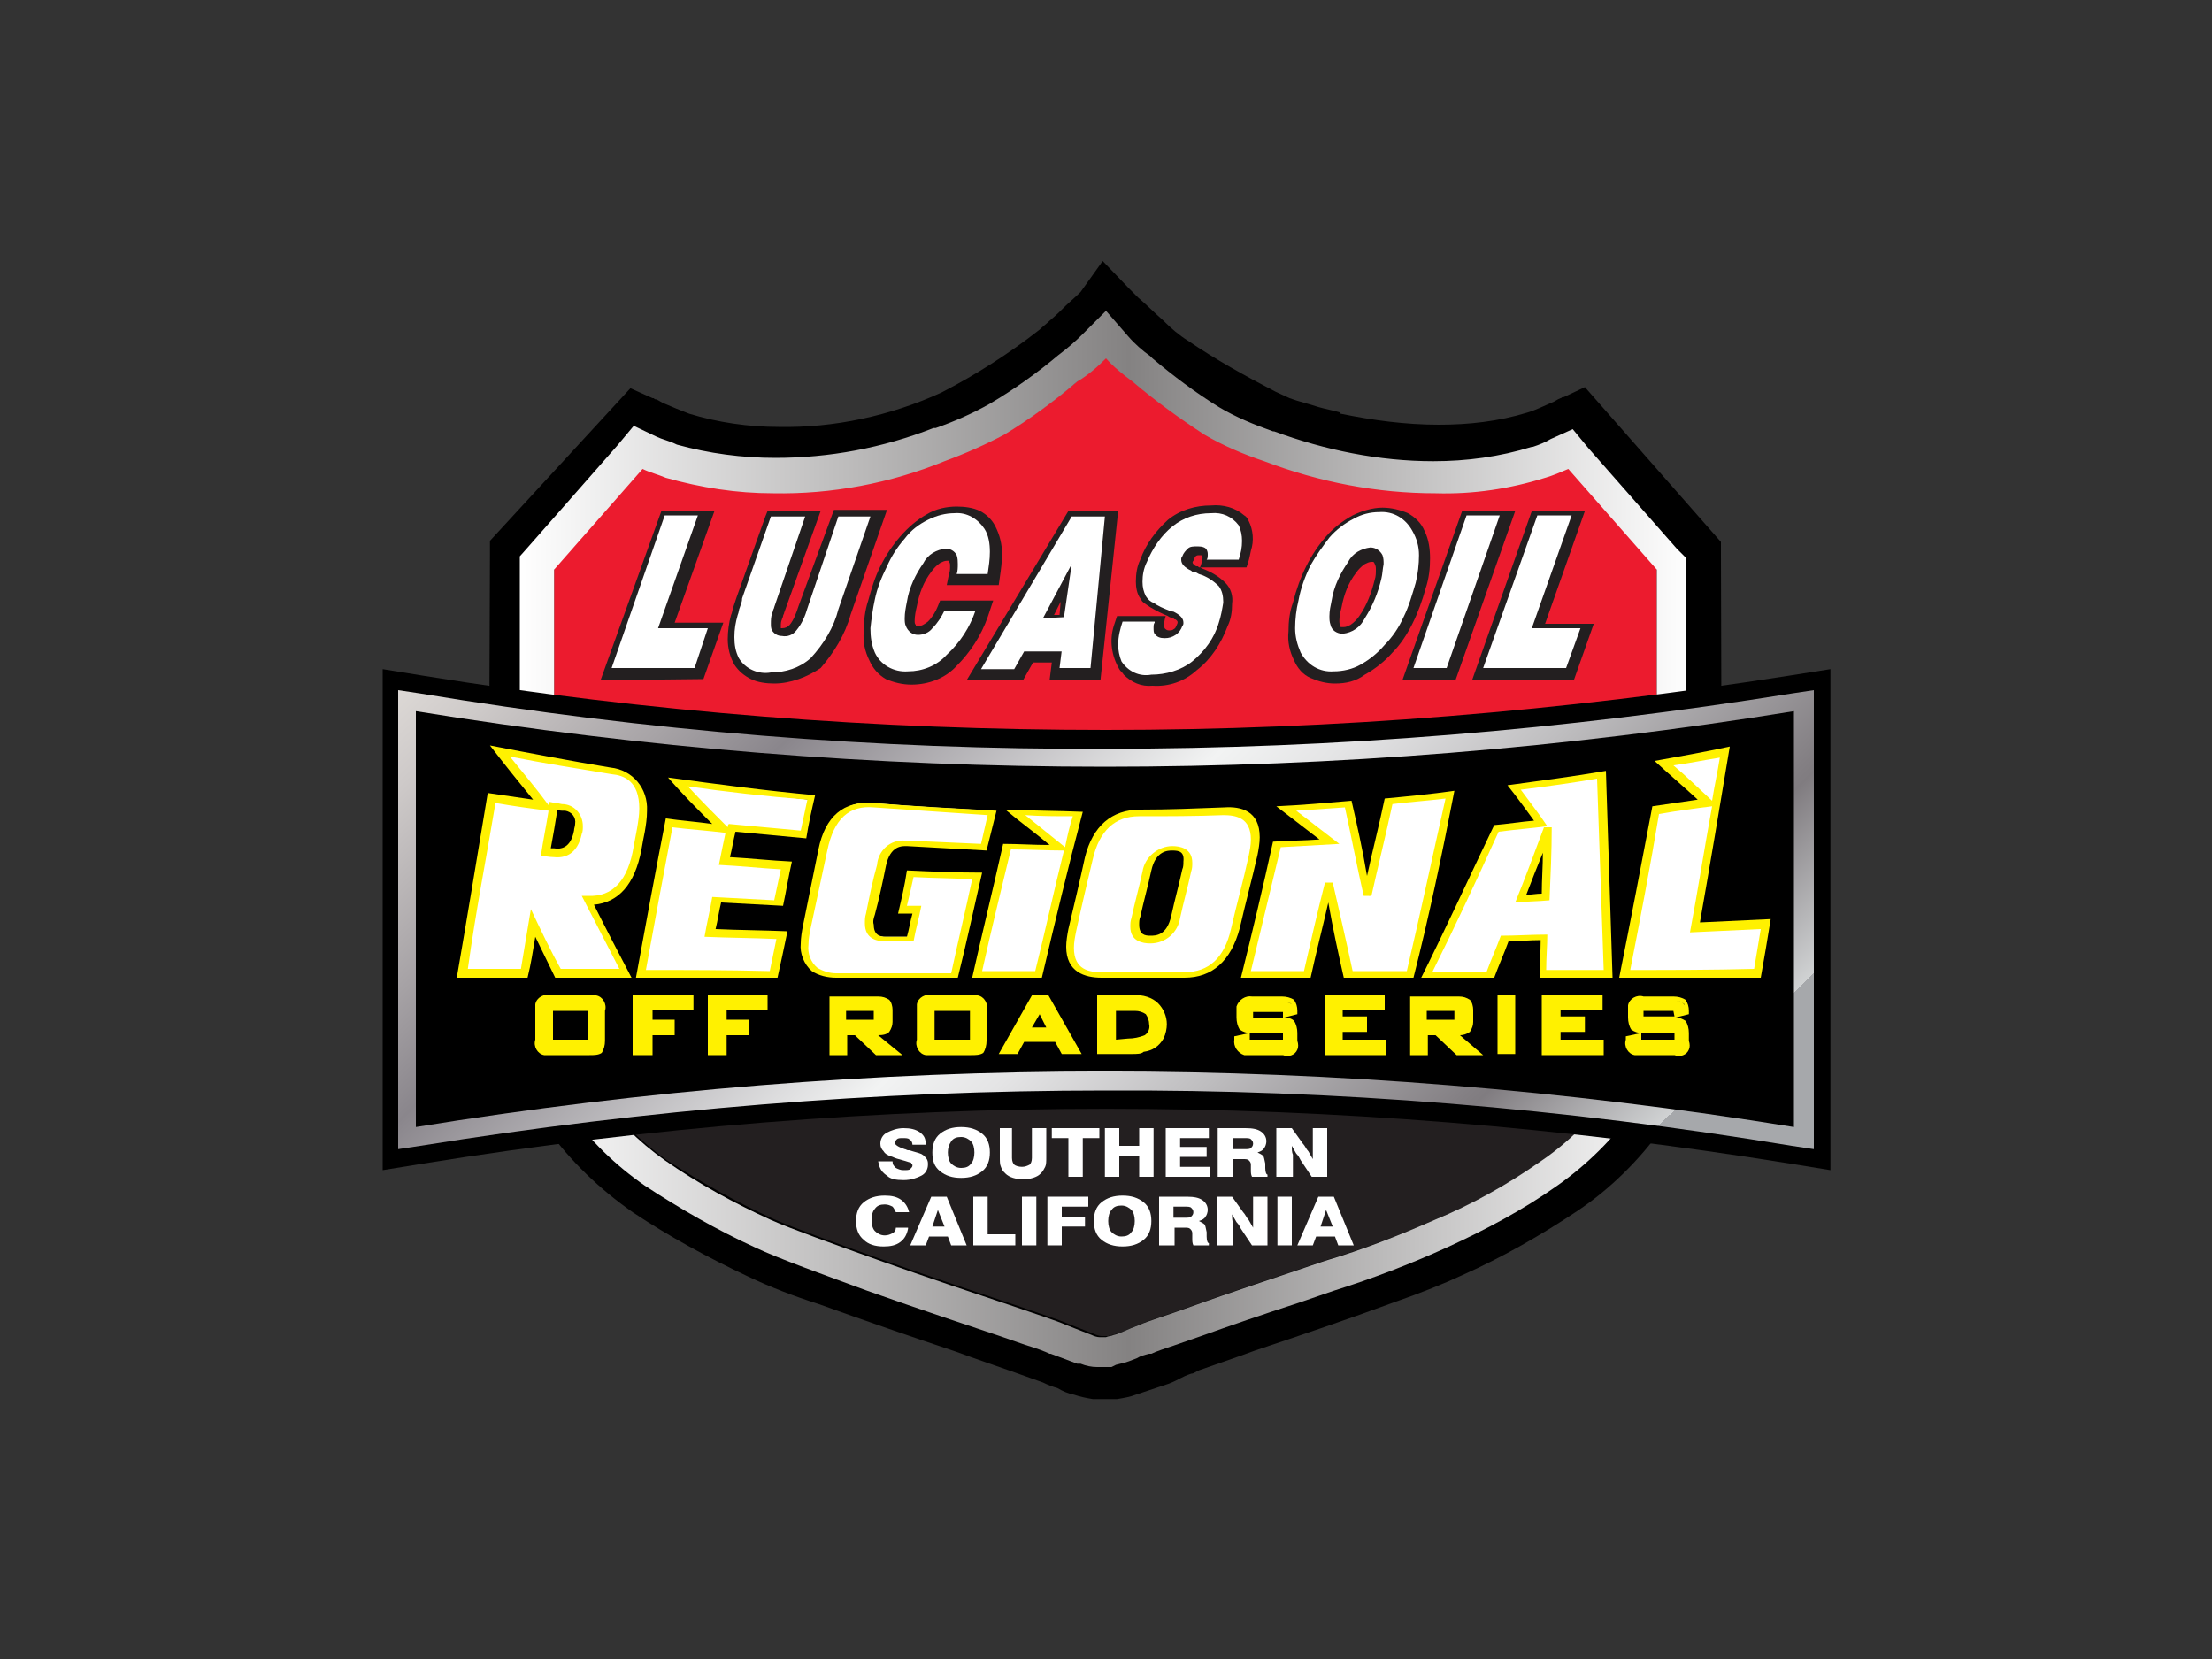 <?xml version="1.0" encoding="utf-8"?>
<!-- Generator: Adobe Illustrator 22.0.1, SVG Export Plug-In . SVG Version: 6.00 Build 0)  -->
<svg version="1.1" id="Layer_1" xmlns="http://www.w3.org/2000/svg" xmlns:xlink="http://www.w3.org/1999/xlink" x="0px" y="0px"
	 viewBox="0 0 200 150" style="enable-background:new 0 0 200 150;" xml:space="preserve">
<rect x="0" y="0" width="200" height="150" fill="#333333" stroke="none"/>
<style type="text/css">
	.st0{clip-path:url(#SVGID_2_);}
	.st1{fill:#EC1B2E;}
	.st2{clip-path:url(#SVGID_4_);}
	.st3{fill:#231F20;}
	.st4{fill:url(#SVGID_5_);}
	.st5{fill:url(#SVGID_6_);}
	.st6{fill:#FFFFFF;}
	.st7{fill:#FFF100;}
</style>
<g>
	<defs>
		<path id="SVGID_1_" d="M100.9,122.8c0,0,12.4-4.6,32.2-12.4S153,85.9,153,85.9V50.3l-9.8-11c-26.2,10.8-42.4-10.6-42.4-10.6l0,0
			c0,0-16.1,21.6-42.4,10.6l-9.8,11V86c0,0,0.1,16.7,19.9,24.5S100.9,122.8,100.9,122.8z"/>
	</defs>
	<clipPath id="SVGID_2_">
		<use xlink:href="#SVGID_1_"  style="overflow:visible;"/>
	</clipPath>
	<g class="st0">
		<polygon class="st1" points="163.6,66.9 209.8,-70.7 87.2,-70.7 41,66.9 		"/>
	</g>
</g>
<g>
	<defs>
		<path id="SVGID_3_" d="M100.9,122.8c0,0,12.4-4.6,32.2-12.4S153,85.9,153,85.9V50.3l-9.8-11c-26.2,10.8-42.4-10.6-42.4-10.6l0,0
			c0,0-16.1,21.6-42.4,10.6l-9.8,11V86c0,0,0.1,16.7,19.9,24.5S100.9,122.8,100.9,122.8z"/>
	</defs>
	<clipPath id="SVGID_4_">
		<use xlink:href="#SVGID_3_"  style="overflow:visible;"/>
	</clipPath>
	<g class="st2">
		<polygon class="st3" points="39.8,67.5 20.5,125.6 143.2,125.6 162.5,67.5 		"/>
	</g>
</g>
<path d="M155.6,50.1V49l-12.3-14l-1.9,0.9h-0.1c-0.1,0-0.1,0.1-0.2,0.1c-0.3,0.1-0.5,0.3-0.8,0.4c-0.7,0.3-1.5,0.7-2.2,0.9
	c-2.6,0.8-5.3,1.1-8,1.1l0,0c-3,0-6-0.4-8.9-1v-0.1c-0.7-0.2-1.3-0.3-2-0.5c-0.9-0.3-1.8-0.5-2.6-0.8c-0.4-0.2-0.9-0.4-1.3-0.6
	c-2.7-1.4-5.4-2.9-7.9-4.6c-0.8-0.5-1.5-1.1-2.2-1.8c-0.9-0.8-1.7-1.6-2.3-2.1l-0.6-0.6l-0.2-0.2l-2.4-2.5l-2,2.8
	c0,0-0.4,0.4-1.3,1.2c-0.4,0.4-0.9,0.9-1.5,1.4c-0.3,0.3-0.6,0.5-0.9,0.8c-2.8,2.2-5.8,4.1-8.9,5.7c-4.6,2.1-9.7,3.2-14.7,3.1l0,0
	c-2.7,0-5.5-0.4-8.1-1.2c-0.8-0.3-1.5-0.6-2.2-0.9c-0.3-0.1-0.5-0.3-0.8-0.4c-0.1,0-0.1,0-0.2-0.1h-0.1L57,35.1L44.3,48.9V50
	c0,0-0.1,25.3-0.1,31.2c0,3.7,0.1,6,0.1,6.6l0,0c0,2.3,0.5,4.6,1.3,6.8c0.9,2.7,2.2,5.2,3.9,7.5c2.1,2.9,4.7,5.4,7.7,7.5
	c3.3,2.2,6.8,4.1,10.4,5.8c2.1,1,4.2,1.8,6.4,2.5c3.9,1.4,8.5,3,12.4,4.3c1.9,0.7,3.7,1.3,5.1,1.8l2.8,1c0.4,0.2,0.9,0.4,1.3,0.5
	c0.5,0.3,1,0.5,1.5,0.6c0.6,0.2,1.1,0.3,1.7,0.4h2.2c0.6-0.1,1.2-0.2,1.7-0.4l3-1c1-0.4,1.1-0.6,2-0.9c0.2,0,0.3-0.1,0.5-0.2
	c0.1,0,0.1,0,0.2-0.1c1.4-0.5,3.2-1.1,5.1-1.8c3.9-1.3,8.6-2.9,12.4-4.3c2.6-0.9,4.8-1.8,6.3-2.5c3.6-1.6,7.1-3.6,10.4-5.8
	c3-2,5.6-4.6,7.7-7.5c1.7-2.3,3-4.8,3.9-7.5c0.8-2.2,1.2-4.5,1.3-6.8l0,0c0-0.7,0.1-2.8,0.1-6.6C155.7,75.3,155.6,50.1,155.6,50.1z
	 M149.8,87.9L149.8,87.9c-0.1,1.6-0.4,3.3-0.9,4.8c-0.8,2.1-1.8,4.2-3.1,6c-1.7,2.4-3.8,4.5-6.3,6.2c-3,2.1-6.2,3.9-9.6,5.3
	c-3.2,1.4-6.5,2.7-9.9,3.7c-4.1,1.4-8.7,2.9-12,4.1c-2.2,0.8-3.9,1.3-4.8,1.7c-1.1,0.4-1.8,0.8-2.3,0.9c-0.2,0.1-0.5,0.1-0.7,0.2
	h-0.6c-0.2,0-0.5-0.1-0.7-0.2l-2.3-0.9c-0.9-0.4-2.5-0.9-4.8-1.7c-3.3-1.1-7.8-2.6-12-4.1s-8.1-2.9-9.9-3.7
	c-3.3-1.5-6.5-3.3-9.6-5.3c-2.4-1.7-4.5-3.8-6.3-6.2c-1.3-1.8-2.4-3.9-3.1-6c-0.5-1.5-0.8-3.1-0.8-4.8l0,0c0-1-0.1-2.9-0.1-6.6
	c0-2.9,0-10.7,0.1-17.8V51.3l8-9.1c0.6,0.3,1.4,0.5,2.1,0.8c3.2,1,6.6,1.4,9.9,1.4c5.3,0.1,10.6-0.9,15.5-2.9
	c1.9-0.7,3.7-1.5,5.4-2.4c2.3-1.4,4.5-3,6.6-4.8c0.8-0.7,1.7-1.4,2.4-2.1c0.7,0.8,1.6,1.5,2.4,2.1c2,1.7,4.2,3.3,6.5,4.8
	c1.7,1,3.6,1.8,5.4,2.4c5,1.9,10.2,2.9,15.5,2.9c3.3,0.1,6.7-0.4,9.9-1.5c0.7-0.2,1.4-0.5,2.1-0.8l8,9.1v12.3
	c0,7.1,0.1,14.8,0.1,17.7C149.9,85,149.8,86.8,149.8,87.9L149.8,87.9z"/>
<linearGradient id="SVGID_5_" gradientUnits="userSpaceOnUse" x1="46.93" y1="691.95" x2="152.95" y2="691.95" gradientTransform="matrix(1 0 0 1 0 -616)">
	<stop  offset="0" style="stop-color:#FFFFFF"/>
	<stop  offset="0.52" style="stop-color:#848282"/>
	<stop  offset="1" style="stop-color:#FFFFFF"/>
</linearGradient>
<path class="st4" d="M100,32.4c0.7,0.8,1.6,1.5,2.4,2.1c2,1.7,4.2,3.3,6.5,4.8c1.7,1,3.6,1.8,5.4,2.4c5,1.9,10.2,2.9,15.5,2.9
	c3.4,0.1,6.7-0.4,9.9-1.4c0.7-0.2,1.4-0.5,2.1-0.8l8,9.1v12.3c0,7.1,0.1,14.8,0.1,17.7c-0.2,3.6-0.3,5.4-0.3,6.5
	c-0.1,1.6-0.4,3.3-0.9,4.8c-0.8,2.1-1.8,4.2-3.1,6c-1.7,2.4-3.8,4.5-6.3,6.2c-3,2.1-6.2,3.9-9.6,5.3c-3.2,1.4-6.5,2.7-9.9,3.7
	c-4.1,1.4-8.7,2.9-12,4.1c-2.2,0.8-3.9,1.3-4.8,1.7c-1.1,0.4-1.8,0.8-2.3,0.9c-0.2,0.1-0.5,0.1-0.7,0.2h-0.6c-0.2,0-0.5-0.1-0.7-0.2
	l-2.3-0.9c-0.9-0.4-2.5-0.9-4.8-1.7c-3.3-1.1-7.8-2.6-12-4.1s-8.1-2.9-9.9-3.7c-3.3-1.5-6.6-3.3-9.6-5.4c-2.4-1.7-4.5-3.8-6.2-6.2
	c-1.3-1.8-2.4-3.9-3.1-6c-0.5-1.5-0.8-3.1-0.8-4.8c0-0.5,0-1.2,0-2.3s0-2.4,0-4.3c0-2.9,0-10.7,0.1-17.8V51.5l8-9.1
	c0.6,0.3,1.4,0.5,2.1,0.8c3.2,0.9,6.4,1.4,9.7,1.4c5.3,0.1,10.6-0.9,15.5-2.9c1.9-0.7,3.7-1.5,5.4-2.4c2.3-1.4,4.5-3,6.6-4.8
	C98.4,33.9,99.2,33.2,100,32.4 M100,28.1l-2.1,2.1c-0.7,0.7-1.4,1.3-2.2,1.9l0,0c-1.9,1.6-4,3.1-6.2,4.4c-1.6,0.9-3.2,1.6-4.9,2.2
	h-0.2c-4.6,1.8-9.4,2.7-14.3,2.7c-3,0-6-0.4-8.9-1.2c-0.4-0.2-0.7-0.3-1-0.4s-0.6-0.2-0.8-0.3l-2.1-1l-1.5,1.8l-8,9.1L47,50.3v13.5
	c-0.1,7-0.1,14.8-0.1,17.7c0,1.7,0,3.2,0,4.3c0,1,0,1.7,0,2.2c0,1.9,0.4,3.9,1,5.7l0,0c0.9,2.4,2,4.6,3.5,6.7c1.9,2.7,4.3,5,6.9,6.8
	l0,0c3.2,2.1,6.5,4,10,5.6l0,0c2.1,1,6.3,2.5,10.1,3.9c4.8,1.7,9.6,3.3,12,4.1l2.3,0.8c1,0.3,1.8,0.6,2.2,0.8h0.1l1.6,0.6l0.8,0.3
	h0.2h0.1c0.5,0.2,1,0.3,1.5,0.3h1.3l0.4-0.2l0.4-0.1c0.5-0.1,1-0.3,1.5-0.5c0.3-0.2,0.7-0.3,1.1-0.4h0.2c0.4-0.2,1.3-0.5,2.2-0.8
	l2.3-0.8c2.5-0.9,5.7-2,8.8-3l3.2-1.1c3.5-1.1,6.9-2.4,10.2-3.9c3.5-1.6,6.9-3.4,10-5.6c2.7-1.9,5-4.2,6.9-6.8
	c1.5-2,2.7-4.3,3.5-6.7v-0.1c0.6-1.9,0.9-3.8,1-5.8c0-1,0.1-2.8,0.3-6.3v-5.5c0-3.6-0.1-8.1-0.1-12.4V50.4l-0.8-0.8l-8-9.1l-1.4-1.7
	l-2,0.9c-0.5,0.3-1,0.5-1.6,0.7h-0.1c-2.9,0.9-5.9,1.3-8.9,1.3c-4.9,0-9.8-1-14.4-2.7h-0.1c-1.7-0.6-3.4-1.3-4.9-2.2
	c-2.1-1.3-4.1-2.8-6-4.4l-0.1-0.1l-0.1-0.1c-0.7-0.5-1.4-1.1-2-1.8L100,28.1L100,28.1z"/>
<path d="M162.2,101.9c-41.3-6.7-83.3-6.7-124.6,0V64.3c41.3,6.7,83.3,6.7,124.6,0V101.9z"/>
<path d="M165.5,60.5v45.3l-3.7-0.6c-40.9-6.6-82.6-6.6-123.5,0l-3.7,0.6V60.5l3.7,0.6C58.7,64.4,79.3,66,100,66
	c20.7,0,41.3-1.7,61.7-4.9L165.5,60.5z M159,98.3V68c-19.5,2.9-39.3,4.4-59,4.4c-19.7,0-39.5-1.5-59-4.4v30.2
	C80.1,92.3,119.9,92.3,159,98.3L159,98.3z"/>
<linearGradient id="SVGID_6_" gradientUnits="userSpaceOnUse" x1="58.023" y1="-504.357" x2="133.852" y2="-581.597" gradientTransform="matrix(1 0 0 -1 0 -464)">
	<stop  offset="0" style="stop-color:#E5E2DF"/>
	<stop  offset="0" style="stop-color:#DDD9D6"/>
	<stop  offset="6.000000e-02" style="stop-color:#CECAC9"/>
	<stop  offset="0.18" style="stop-color:#A7A3A6"/>
	<stop  offset="0.26" style="stop-color:#8A868C"/>
	<stop  offset="0.52" style="stop-color:#F2F3F3"/>
	<stop  offset="0.59" style="stop-color:#E4E4E5"/>
	<stop  offset="0.71" style="stop-color:#BEBDBF"/>
	<stop  offset="0.87" style="stop-color:#837F83"/>
	<stop  offset="0.88" style="stop-color:#807C80"/>
	<stop  offset="1" style="stop-color:#D0D2D3"/>
	<stop  offset="1" style="stop-color:#A6A8AB"/>
</linearGradient>
<path class="st5" d="M162,103.6c-20.5-3.4-41.2-5.1-62-5l0,0c-20.8,0-41.5,1.7-62,5l0,0l-2,0.3V64.3l0,0v-1.9l2,0.3
	c20.5,3.4,41.2,5.1,62,5l0,0c20.8,0,41.5-1.7,62-5l0,0l2-0.3v39.6l0,0v1.9L162,103.6L162,103.6z M162.2,101.9l0.3-1.6L162.2,101.9z
	 M39.5,100c20-3.2,40.3-4.8,60.5-4.8l0,0c20.3,0,40.5,1.6,60.5,4.8l0,0V66.1l0,0c-20,3.2-40.3,4.8-60.5,4.8l0,0
	c-20.3,0-40.5-1.6-60.5-4.8l0,0C39.5,77.5,39.5,88.7,39.5,100z"/>
<path d="M162.2,101.9c-41.3-6.7-83.3-6.7-124.6,0V64.3c41.3,6.7,83.3,6.7,124.6,0V101.9z"/>
<path class="st3" d="M112.9,47.1c-0.1-0.2-0.2-0.4-0.4-0.5c-0.8-0.7-1.9-1-3-0.9c-1.4,0-2.8,0.4-3.9,1.3c-1.1,1-2,2.2-2.5,3.6
	c-0.3,0.6-0.4,1.3-0.4,2c0,0.5,0.1,1.1,0.4,1.5c0.1,0.1,0.1,0.2,0.2,0.3s0.4,0.3,0.7,0.5c0.5,0.3,1.1,0.6,1.6,0.8l0,0
	c0.1,0.1,0.2,0.1,0.4,0.2c0.1,0,0.1,0,0.2,0.1c0.1,0,0.1,0,0.2,0.1c0.1,0.1,0.1,0.2,0,0.4s-0.1,0.3-0.3,0.4
	c-0.1,0.1-0.3,0.1-0.4,0.1c-0.2,0-0.3-0.1-0.4-0.2c-0.1-0.4,0-0.8,0.1-1.1H101l-0.3,0.9l0,0c-0.4,1.3-0.2,2.7,0.5,3.9
	c0.1,0.2,0.3,0.3,0.4,0.5c0.7,0.7,1.6,1.1,2.6,1c1.5,0.1,2.9-0.4,4-1.4c1.3-1,2.2-2.4,2.8-4c0.3-0.6,0.4-1.3,0.4-2
	c0.1-0.7-0.1-1.4-0.6-1.9c-0.6-0.6-1.3-1-2.1-1.3c-0.1,0-0.1-0.1-0.2-0.1c-0.1,0-0.1,0-0.2-0.1h-0.1c-0.1,0-0.2-0.1-0.3-0.2
	c-0.1-0.1-0.1-0.2,0-0.3c0,0,0,0,0,0l0,0c0.1-0.2,0.1-0.3,0.2-0.4s0.2-0.1,0.4-0.1s0.1,0,0.2,0.1s-0.1,0.8-0.2,1h4.2
	c0.2-0.5,0.3-1,0.4-1.5C113.4,48.9,113.3,47.9,112.9,47.1z"/>
<path class="st6" d="M101.1,58.3c0,0.5,0.1,1,0.3,1.5l0,0c0.6,0.9,1.6,1.4,2.7,1.2l0,0c1.3,0,2.7-0.4,3.7-1.2l0,0
	c1.1-0.9,2-2.1,2.4-3.5l0,0c0.2-0.6,0.3-1.2,0.4-1.8l0,0v-0.1l0,0c0-0.5-0.1-1-0.4-1.4l0,0c-0.5-0.5-1.1-0.9-1.8-1.1l0,0
	c-0.2-0.1-0.3-0.2-0.5-0.2l0,0c-0.1,0-0.1,0-0.2-0.1l0,0c-0.6-0.3-0.9-0.6-0.9-1l0,0c0-0.1,0-0.2,0.1-0.3l0,0
	c0.1-0.3,0.3-0.5,0.5-0.7l0,0c0.2-0.2,0.5-0.2,0.9-0.2l0,0c0.4,0,0.7,0.1,0.8,0.3l0,0c0.1,0.2,0.1,0.3,0.1,0.5l0,0
	c0,0.1,0,0.3-0.1,0.4h2.9c0.2-0.6,0.3-1.1,0.3-1.7l0,0c0-0.5-0.1-1-0.3-1.4l0,0c-0.6-0.8-1.5-1.2-2.5-1.1l0,0
	c-1.3,0-2.5,0.4-3.5,1.2l0,0c-1,0.8-1.8,2-2.3,3.2l0,0c-0.3,0.6-0.4,1.2-0.4,1.8l0,0c0,0.5,0.1,0.9,0.3,1.3l0,0
	c0.2,0.3,0.4,0.5,0.7,0.6l0,0c0.4,0.3,0.9,0.5,1.4,0.7l0,0c0.1,0,0.2,0.1,0.4,0.1l0,0c0.6,0.3,0.9,0.6,0.9,1l0,0
	c0,0.1,0,0.2-0.1,0.3l0,0c-0.1,0.3-0.3,0.6-0.6,0.8l0,0c-0.3,0.2-0.6,0.3-1,0.3l0,0c-0.4,0-0.7-0.1-0.9-0.4l0,0
	c-0.1-0.1-0.1-0.3-0.1-0.6l0,0c0-0.1,0-0.3,0.1-0.4v-0.1h-2.9C101.3,56.8,101.1,57.5,101.1,58.3L101.1,58.3z"/>
<path class="st3" d="M54.3,61.5l5.5-15.3h4.8L61,56.3h4.4l-1.8,5.1L54.3,61.5z"/>
<path class="st6" d="M55.3,60.4h7.5l1.2-3.6h-4.5l3.6-10.2h-3L55.3,60.4L55.3,60.4z"/>
<path class="st3" d="M70,61.8c-0.7,0-1.5-0.1-2.1-0.4l0,0c-0.6-0.3-1.1-0.7-1.5-1.3l0,0c-0.4-0.7-0.6-1.5-0.6-2.3l0,0
	c0-0.7,0.1-1.5,0.3-2.2l0,0c0.1-0.2,0.1-0.4,0.2-0.7l0,0c0.1-0.3,0.2-0.6,0.3-0.9l0,0l2.6-7.3l0.2-0.5h4.8l-3.3,9.2l0,0
	c0,0.1-0.1,0.2-0.1,0.3l0,0c0,0.1-0.1,0.2-0.1,0.3l0,0c-0.1,0.2-0.1,0.4-0.1,0.6l0,0v0.2h0.1c0.3,0,0.5-0.1,0.7-0.3l0,0
	c0.4-0.5,0.6-1.1,0.8-1.7l0,0l3.2-8.7h4.8l-3.3,9.5c-0.5,1.8-1.5,3.4-2.7,4.8l0,0C73,61.2,71.5,61.8,70,61.8L70,61.8z"/>
<path class="st6" d="M66.9,54.9c-0.1,0.2-0.1,0.5-0.2,0.7l0,0c-0.2,0.7-0.3,1.3-0.3,2l0,0c0,0.7,0.1,1.3,0.4,1.9l0,0
	c0.6,1,1.8,1.5,2.9,1.3l0,0c1.3,0,2.6-0.4,3.6-1.3l0,0c1.2-1.3,2.1-2.8,2.5-4.4l0,0l2.9-8.4h-2.9L73,55c-0.2,0.7-0.5,1.4-1,2l0,0
	c-0.3,0.4-0.8,0.6-1.3,0.5l0,0c-0.4,0-0.7-0.2-0.9-0.5l0,0c-0.1-0.2-0.1-0.4-0.1-0.6l0,0c0-0.3,0-0.6,0.1-0.9l0,0
	c0-0.1,0.1-0.2,0.1-0.3l0,0c0-0.1,0.1-0.2,0.1-0.3l0,0l2.8-8.2h-3.1l-2.6,7.4l0,0C67.1,54.4,67,54.6,66.9,54.9L66.9,54.9z"/>
<path class="st3" d="M82.4,61.9c-0.8,0-1.6-0.2-2.3-0.5l0,0c-0.7-0.4-1.2-1-1.5-1.7l0,0c-0.4-0.8-0.6-1.7-0.5-2.6l0,0
	c0-1,0.1-1.9,0.4-2.8l0,0c0.3-1.1,0.6-2.1,1.1-3.1l0,0c0.5-1,1.1-1.9,1.8-2.7l0,0c0.7-0.8,1.5-1.5,2.4-2l0,0
	c0.8-0.5,1.8-0.7,2.7-0.7l0,0c0.7,0,1.5,0.1,2.1,0.4l0,0c0.6,0.3,1.1,0.8,1.4,1.4l0,0c0.4,0.8,0.6,1.6,0.6,2.5l0,0
	c0,0.7-0.1,1.4-0.2,2.1l0,0l-0.1,0.7h-4.7l0.2-1c0.1-0.2,0.1-0.5,0.1-0.7l0,0c0-0.2,0-0.3-0.1-0.4l0,0v-0.1h-0.2
	c-0.2,0-0.4,0.1-0.6,0.2l0,0c-0.3,0.2-0.6,0.5-0.8,0.8l0,0c-0.7,0.9-1.1,2-1.3,3.1l0,0c-0.1,0.4-0.2,0.9-0.2,1.3l0,0
	c0,0.2,0,0.3,0.1,0.4l0,0c0,0.1,0,0.1,0.1,0.1h0.2c0.2,0,0.4-0.1,0.8-0.4l0,0c0.4-0.4,0.7-0.9,0.9-1.4l0,0l0.2-0.5h4.8l-0.5,1.5
	c-0.6,1.7-1.6,3.2-2.8,4.4l0,0C85.5,61.3,84,61.9,82.4,61.9L82.4,61.9z"/>
<path class="st6" d="M81.8,48.7c-0.7,0.8-1.2,1.6-1.6,2.5l0,0c-0.5,1-0.9,2-1.1,3l0,0c-0.2,0.9-0.3,1.7-0.4,2.6l0,0
	c0,0.8,0.1,1.5,0.4,2.2l0,0c0.5,1.1,1.7,1.8,3,1.7l0,0c1.3,0,2.6-0.5,3.5-1.5l0,0c1.2-1.1,2.1-2.5,2.6-4h-2.8
	c-0.3,0.6-0.6,1.1-1.1,1.6l0,0c-0.3,0.4-0.8,0.6-1.3,0.6l0,0c-0.5,0-0.9-0.3-1.1-0.8l0,0c-0.1-0.2-0.1-0.5-0.1-0.7l0,0
	c0-0.5,0.1-1,0.2-1.5l0,0c0.2-1.3,0.8-2.5,1.5-3.5l0,0c0.4-0.8,1.2-1.2,2-1.3l0,0c0.4,0,0.8,0.2,1,0.6l0,0c0.1,0.3,0.1,0.6,0.1,0.8
	l0,0c0,0.3,0,0.6-0.1,0.9h2.8c0.1-0.7,0.2-1.3,0.2-2l0,0c0-0.7-0.1-1.5-0.5-2.1l0,0c-0.6-0.9-1.6-1.5-2.7-1.4l0,0
	c-0.8,0-1.6,0.2-2.4,0.6l0,0C83.1,47.4,82.4,47.9,81.8,48.7z"/>
<path class="st3" d="M96.6,46.2l-9.2,15.3h5.1l0.9-1.6h1.7l-0.2,1.6h4.6l1.6-15.3H96.6z M95.8,55.6h-0.5l0.6-1.2L95.8,55.6z"/>
<path class="st6" d="M96,58.8l-0.2,1.6h2.8l1.3-13.7h-3l-8.2,13.8h3l0.9-1.6H96V58.8z M94.3,55.9l2.6-4.9l0,0l-0.7,4.8L94.3,55.9
	L94.3,55.9z"/>
<path class="st3" d="M126.8,61.5l5.4-15.3h4.8l-5.4,15.3L126.8,61.5z"/>
<path class="st6" d="M127.8,60.4h3l4.8-13.8h-3L127.8,60.4z"/>
<path class="st3" d="M133.1,61.5l5.4-15.3h4.8l-3.6,10.2h4.4l-1.8,5.1H133.1z"/>
<path class="st6" d="M134.1,60.4h7.5l1.3-3.6h-4.4l3.6-10.2h-3.1L134.1,60.4L134.1,60.4z"/>
<path class="st3" d="M120.7,61.8c-0.8,0-1.5-0.2-2.2-0.5l0,0c-0.7-0.3-1.2-0.9-1.5-1.6l0,0c-0.4-0.8-0.6-1.7-0.5-2.6l0,0
	c0-0.9,0.1-1.8,0.4-2.6l0,0c0.3-1.2,0.7-2.3,1.2-3.3l0,0c0.5-1,1.1-1.9,1.8-2.7l0,0c0.7-0.8,1.5-1.4,2.4-1.9l0,0
	c0.8-0.4,1.8-0.7,2.7-0.7l0,0c0.8,0,1.6,0.2,2.3,0.5l0,0c0.7,0.4,1.2,0.9,1.5,1.6l0,0c0.4,0.8,0.5,1.7,0.5,2.5l0,0
	c0,0.9-0.1,1.8-0.4,2.7l0,0c-0.3,1.1-0.7,2.2-1.2,3.2l0,0c-0.5,1-1.1,1.9-1.8,2.6l0,0c-0.7,0.8-1.6,1.5-2.5,2l0,0
	C122.6,61.6,121.7,61.8,120.7,61.8L120.7,61.8z M124,50.8c-0.2,0-0.4,0.1-0.6,0.2l0,0c-0.3,0.2-0.6,0.5-0.8,0.8l0,0
	c-0.7,0.9-1.1,2-1.3,3.1l0,0c-0.1,0.4-0.2,0.8-0.2,1.2l0,0c0,0.2,0,0.3,0.1,0.5l0,0c0,0.1,0,0.1,0.1,0.1h0.2c0.2,0,0.4-0.1,0.6-0.2
	l0,0c0.3-0.2,0.6-0.5,0.8-0.8l0,0c0.7-1,1.1-2.1,1.4-3.3l0,0c0.1-0.3,0.1-0.6,0.1-0.9l0,0c0-0.2,0-0.3-0.1-0.5l0,0
	c0-0.1-0.1-0.1-0.1-0.2L124,50.8L124,50.8z"/>
<path class="st6" d="M127.7,48c-0.6-1.1-1.7-1.8-3-1.7c-0.8,0-1.6,0.2-2.3,0.6c-0.8,0.4-1.6,1-2.2,1.7c-0.6,0.8-1.2,1.6-1.7,2.5
	c-0.5,1-0.9,2.1-1.1,3.2c-0.2,0.8-0.3,1.7-0.3,2.5c0,0.8,0.2,1.5,0.5,2.2c0.6,1.1,1.7,1.8,3,1.7c0.8,0,1.7-0.2,2.4-0.6
	c0.9-0.5,1.6-1.1,2.2-1.8c0.7-0.7,1.3-1.6,1.7-2.5c0.5-1,0.8-2.1,1.1-3.1c0.2-0.8,0.3-1.7,0.3-2.5C128.3,49.4,128.1,48.7,127.7,48z
	 M124.9,52.3c-0.3,1.3-0.8,2.5-1.5,3.6c-0.4,0.8-1.1,1.3-2,1.4l0,0c-0.5,0-1-0.3-1.1-0.8c-0.1-0.3-0.1-0.5-0.1-0.8
	c0-0.5,0.1-0.9,0.2-1.4c0.2-1.3,0.8-2.5,1.5-3.5c0.4-0.8,1.2-1.2,2-1.3c0.5,0,0.9,0.3,1.1,0.7c0.1,0.3,0.1,0.5,0.1,0.8
	C125,51.5,125,51.9,124.9,52.3z"/>
<path class="st7" d="M53.4,90h-3.6c-0.6-0.2-1.3,0.2-1.4,0.8c0,0.2,0,0.4,0,0.6V94c-0.2,0.6,0.2,1.3,0.8,1.4c0.2,0,0.4,0,0.6,0h3.5
	c0.4,0,0.8,0,1.1-0.2c0.2-0.3,0.3-0.7,0.3-1.1v-2.7c0.2-0.6-0.2-1.3-0.8-1.4C53.8,90,53.6,89.9,53.4,90L53.4,90z M53.2,91.4V94H50
	v-2.6L53.2,91.4z M54.4,94.5c0-0.2,0.1-0.3,0.1-0.5C54.4,94.2,54.4,94.4,54.4,94.5L54.4,94.5z"/>
<polygon class="st7" points="57.2,95.4 58.8,95.4 59,95.4 59,93.6 61,93.6 61,92.2 59,92.2 59,91.3 62.7,91.3 62.7,90 57.2,90 "/>
<polygon class="st7" points="64,95.4 65.6,95.4 65.7,95.4 65.7,93.6 67.7,93.6 67.7,92.2 65.7,92.2 65.7,91.3 69.4,91.3 69.4,90 
	64,90 "/>
<path class="st7" d="M80.4,93.3c0.2-0.3,0.3-0.6,0.3-0.9v-1.1c0-0.3-0.1-0.7-0.3-0.9c-0.3-0.2-0.6-0.3-1-0.3H75v5.3h1.6v-1.8h0.7
	l1.9,1.8h2.4l-2.2-1.8C79.9,93.6,80.2,93.5,80.4,93.3z M76.5,91.4H79v0.8h-2.5V91.4z"/>
<path class="st7" d="M87.8,90h-3.5c-0.6-0.2-1.3,0.2-1.4,0.8c0,0.2,0,0.4,0,0.6V94c-0.2,0.6,0.2,1.3,0.8,1.4c0.2,0,0.4,0,0.6,0h3.5
	c0.4,0,0.8,0,1.1-0.2c0.2-0.3,0.3-0.7,0.3-1.1v-2.7c0.2-0.6-0.2-1.3-0.8-1.4C88.2,89.9,88,89.9,87.8,90z M87.7,91.4V94h-3.2v-2.6
	L87.7,91.4z M88.8,94.5c0-0.2,0.1-0.3,0.1-0.5C88.8,94.2,88.8,94.4,88.8,94.5L88.8,94.5z"/>
<path class="st7" d="M93.3,90l-3,5.3H92l0.6-1.1h2.8l0.6,1.1h1.8L94.8,90H93.3z M94.6,92.9h-1.3l0.7-1.2L94.6,92.9z"/>
<path class="st7" d="M102.5,90h-3.3v5.3h3.1c0.5,0,0.9,0,1.1-0.2c0.8-0.1,1.4-0.5,1.8-1.2c0.2-0.4,0.3-0.9,0.3-1.3
	c0-0.7-0.3-1.4-0.8-1.9C104.2,90.2,103.3,89.9,102.5,90z M100.9,94v-2.6h1.7c0.4,0,0.7,0.1,1,0.3c0.2,0.3,0.3,0.6,0.3,0.9
	c0.1,0.4-0.1,0.8-0.4,1c-0.5,0.2-1,0.3-1.5,0.3L100.9,94z M102.6,90.4c0.7-0.1,1.4,0.2,1.9,0.6C104,90.5,103.3,90.3,102.6,90.4
	L102.6,90.4z"/>
<path class="st7" d="M116.1,92l1.2-0.3v-0.3c0-0.4-0.1-0.7-0.3-1c-0.3-0.2-0.7-0.3-1.1-0.3h-2.7c-0.6-0.1-1.2,0.3-1.4,0.9
	c0,0.2,0,0.3,0,0.5V92c0,0.4,0.1,0.8,0.3,1.1c0.3,0.2,0.6,0.3,0.9,0.3h3V94h-3v-0.6l-1.4,0.3V94c-0.1,0.6,0.3,1.2,0.9,1.4
	c0.2,0,0.3,0,0.5,0h3c0.5,0.2,1.1,0,1.3-0.5c0.1-0.2,0.1-0.5,0-0.8v-0.7c0-0.4-0.1-0.8-0.3-1.1C116.8,92.1,116.5,92,116.1,92z
	 M116,92h-2.7v-0.5h2.7L116,92z M116,90.6c0.5,0,0.7,0.1,0.8,0.2s0.1,0.1,0.2,0.2c0-0.1-0.1-0.1-0.2-0.2c-0.3-0.2-0.6-0.2-0.9-0.2
	H116z"/>
<polygon class="st7" points="121.4,93.3 123.6,93.3 123.6,91.9 121.4,91.9 121.4,91.3 125.2,91.3 125.2,90 119.8,90 119.8,95.4 
	125.3,95.4 125.3,94 121.4,94 "/>
<path class="st7" d="M132.9,93.3c0.2-0.3,0.3-0.6,0.3-0.9v-1.1c0-0.3-0.1-0.7-0.3-0.9c-0.3-0.2-0.6-0.3-1-0.3h-4.4v5.3h1.6v-1.8h0.7
	l1.9,1.8h2.4l-2.1-1.8C132.3,93.6,132.6,93.5,132.9,93.3z M129,91.4h2.5v0.8H129V91.4z"/>
<rect x="135.4" y="90" class="st7" width="1.6" height="5.3"/>
<polygon class="st7" points="141.1,93.3 143.3,93.3 143.3,91.9 141.1,91.9 141.1,91.3 144.9,91.3 144.9,90 139.4,90 139.4,95.4 
	145,95.4 145,94 141.1,94 "/>
<path class="st7" d="M152.4,92.3c-0.3-0.2-0.6-0.3-0.9-0.3l1.2-0.3v-0.3c0-0.4-0.1-0.7-0.3-1c-0.3-0.2-0.7-0.3-1.1-0.3h-2.7
	c-0.6-0.2-1.3,0.2-1.4,0.8c0,0.2,0,0.4,0,0.6V92c0,0.4,0.1,0.8,0.3,1.1c0.3,0.2,0.6,0.3,0.9,0.3h3V94h-3v-0.6l-1.4,0.3V94
	c-0.2,0.6,0.2,1.3,0.8,1.4c0.2,0,0.4,0,0.6,0h3c0.5,0.2,1.1,0,1.3-0.5c0.1-0.2,0.1-0.5,0-0.8v-0.7C152.7,93,152.6,92.6,152.4,92.3z
	 M151.4,91.9h-2.8v-0.5h2.7L151.4,91.9z M151.4,90.5c0.5,0,0.7,0.1,0.8,0.2s0.1,0.1,0.1,0.2c0-0.1-0.1-0.1-0.1-0.2
	c-0.3-0.2-0.6-0.2-0.9-0.2H151.4z"/>
<path class="st6" d="M56.5,88h-6c-0.8-1.5-1.5-3-2.3-4.6c-0.3,1.5-0.5,3-0.8,4.6h-5.6c0.9-5.4,1.8-10.7,2.7-15.8
	c1.5,0.2,3.1,0.5,4.6,0.7c-1.3-1.6-2.6-3.2-3.9-4.9l10,1.8c1.9,0.3,2.8,1.5,2.9,3.5c0,0.7-0.1,1.3-0.2,1.9c-0.1,0.5-0.2,1-0.3,1.6
	c-0.6,3.3-2.1,4.9-4.5,4.8C54.2,83.7,55.4,85.9,56.5,88z M52.3,75.3c0-0.2,0.1-0.5,0.1-0.6c0.1-0.8-0.6-1.6-1.4-1.6h-0.1
	c-0.3,0-0.5-0.1-0.8-0.1c-0.2,1.4-0.5,2.7-0.7,4.1c0.3,0,0.5,0.1,0.8,0.1C51.3,77.3,52,76.6,52.3,75.3z"/>
<path class="st7" d="M57.1,88.4h-6.9c-0.6-1.2-1.2-2.5-1.8-3.7c-0.2,1.2-0.4,2.5-0.7,3.7h-6.4c1-5.8,1.9-11.3,2.8-16.7l4.1,0.6
	c-1.3-1.6-2.6-3.2-3.9-4.9c3.6,0.7,7.3,1.4,10.9,2c2,0.2,3.4,1.9,3.3,3.9c0,0,0,0,0,0l0,0c0,0.7-0.1,1.3-0.2,1.9
	c-0.1,0.5-0.2,1-0.3,1.6c-0.6,3.2-2.1,4.8-4.3,5C54.8,84,55.9,86.1,57.1,88.4L57.1,88.4z M42.3,87.6h4.8l0.9-5.4
	c0.9,1.9,1.8,3.8,2.7,5.4H56c-1.1-2.1-2.2-4.3-3.4-6.6h0.6c2.2,0.1,3.6-1.4,4.1-4.5c0.1-0.5,0.2-1.1,0.3-1.6
	c0.1-0.6,0.2-1.2,0.2-1.8c0-2.5-1.4-3-2.5-3.1c-3-0.5-6.2-1-9.2-1.6c1.2,1.5,2.4,2.9,3.5,4.4c0-0.1,0-0.2,0.1-0.3
	c0.4,0.1,0.7,0.1,1.1,0.2c1.1,0,1.9,0.9,1.9,2c0,0.2,0,0.5-0.1,0.7c-0.4,1.9-1.6,2.2-2.5,2.1c-0.4,0-0.8-0.1-1.2-0.1
	c0.2-1.4,0.5-2.8,0.7-4.1c-1.6-0.2-3.1-0.4-4.8-0.7C44,77.4,43,82.5,42.3,87.6L42.3,87.6z M49.8,76.7h0.3c0.6,0.1,1.5,0,1.8-1.6
	c0-0.2,0.1-0.4,0.1-0.6c0.1-0.6-0.3-1.1-0.9-1.2c0,0,0,0,0,0h-0.2c-0.2,0-0.3,0-0.5-0.1C50.2,74.5,50,75.6,49.8,76.7L49.8,76.7z"/>
<path class="st6" d="M69.9,88.1h-12c0.9-4.6,1.7-9.3,2.6-13.7c1.6,0.2,3.1,0.4,4.7,0.5c-1.3-1.3-2.7-2.7-4-4.1c4.1,0.6,8,1.1,12,1.5
	c-0.2,1.1-0.5,2.2-0.7,3.3L66.1,75c-0.2,1-0.4,1.9-0.6,2.9c1.8,0.1,3.6,0.3,5.6,0.4c-0.2,1.1-0.5,2.3-0.7,3.4l-5.6-0.3l-0.6,3
	c2.1,0.1,4.2,0.1,6.5,0.2C70.4,85.8,70.2,86.9,69.9,88.1z"/>
<path class="st7" d="M70.3,88.4H57.5c0.9-4.9,1.8-9.8,2.7-14.4c1.4,0.2,2.8,0.3,4.2,0.5c-1.3-1.3-2.7-2.7-4-4.2
	c4.4,0.6,8.9,1.2,13.3,1.6c-0.3,1.3-0.6,2.6-0.8,3.9l-6.4-0.6c-0.2,0.8-0.3,1.5-0.5,2.3c1.8,0.1,3.6,0.3,5.6,0.4
	c-0.3,1.3-0.5,2.6-0.8,4l-5.6-0.3c-0.2,0.8-0.3,1.6-0.5,2.4c2.1,0.1,4.2,0.1,6.5,0.2C70.9,85.7,70.6,87,70.3,88.4L70.3,88.4z
	 M58.4,87.7c3.7,0,7.5,0,11.2,0.1c0.2-1,0.4-1.9,0.6-2.9c-2.1-0.1-4.2-0.1-6.5-0.2c0.2-1.2,0.5-2.4,0.7-3.6l5.6,0.3
	c0.2-0.9,0.4-1.9,0.6-2.8c-1.8-0.1-3.6-0.3-5.6-0.4c0.2-1,0.4-2,0.6-2.9c-1.6-0.2-3.2-0.3-4.8-0.5C60,79,59.2,83.3,58.4,87.7
	L58.4,87.7z M62.2,71.1c1.2,1.3,2.4,2.5,3.6,3.7c0-0.1,0-0.2,0.1-0.3l6.5,0.6c0.2-0.9,0.4-1.9,0.6-2.8C69.2,72,65.7,71.6,62.2,71.1
	L62.2,71.1z"/>
<path class="st6" d="M86.3,88.1H75.6c-1.4,0.2-2.7-0.8-2.9-2.3c0-0.2,0-0.4,0-0.6c0-0.5,0.1-1.1,0.2-1.6l1.5-7
	c0.6-2.9,2.1-4.2,4.5-4c3.5,0.3,7.2,0.5,10.7,0.7c-0.2,1-0.5,2.1-0.7,3.1l-7-0.3c-1.2-0.1-2,0.6-2.3,2s-0.6,2.9-1,4.4
	c-0.1,0.3-0.1,0.5-0.1,0.8c0,0.9,0.5,1.3,1.4,1.4h2.3l0.6-2.7h-1.3c0.2-1.1,0.5-2.1,0.7-3.2c2,0.1,3.9,0.2,6,0.2
	C87.7,82.1,87,85.1,86.3,88.1z"/>
<path class="st7" d="M86.6,88.4h-11c-0.8,0-1.6-0.2-2.2-0.6c-0.7-0.6-1.1-1.6-1-2.5c0-0.5,0.1-1.1,0.2-1.6l1.4-6.9
	c0.6-3,2.3-4.4,4.9-4.2c3.7,0.3,7.5,0.5,11.2,0.7l-0.9,3.6L82,76.5c-0.4,0-1.5-0.1-1.9,1.8c-0.3,1.5-0.6,2.9-1,4.4
	C79,83,78.9,83.3,79,83.6c0,0.9,0.5,1.1,1.1,1.1H82c0.2-0.7,0.3-1.4,0.5-2.1h-1.3c0.3-1.3,0.6-2.5,0.8-3.9c2.2,0.1,4.5,0.2,6.8,0.2
	C88.1,81.9,87.4,85.2,86.6,88.4L86.6,88.4z M79,73c-2.2-0.2-3.6,1-4.2,3.9l-1.5,7c-0.1,0.5-0.2,1-0.2,1.5c-0.1,0.8,0.2,1.6,0.8,2.1
	c0.5,0.3,1.1,0.5,1.7,0.5H86c0.6-2.8,1.3-5.7,1.9-8.5c-1.7-0.1-3.4-0.1-5.3-0.2c-0.2,0.9-0.4,1.8-0.6,2.6h1.3
	c-0.2,1.1-0.5,2.1-0.7,3.2H80c-0.7,0-1.8-0.2-1.8-1.6c0-0.3,0-0.6,0.1-0.9c0.3-1.5,0.6-3,1-4.4c0.1-1.3,1.2-2.3,2.5-2.2c0,0,0,0,0,0
	H82l6.7,0.3c0.2-0.9,0.4-1.7,0.6-2.6L79,73z"/>
<path class="st6" d="M93.8,88.1h-5.5c0.9-3.9,1.8-7.7,2.7-11.6c1.6,0,3.1,0.1,4.8,0.1c-1.3-1.1-2.7-2.1-4-3.2
	c1.9,0.1,3.7,0.1,5.7,0.1C96.2,78.4,95.1,83.3,93.8,88.1z"/>
<path class="st7" d="M94.2,88.4h-6.3c0.9-4,1.9-8.1,2.8-12.1c1.4,0,2.8,0.1,4.2,0.1c-1.3-1.1-2.7-2.1-4-3.2c2.3,0.1,4.6,0.1,7,0.2
	C96.6,78.3,95.4,83.3,94.2,88.4z M88.8,87.8h4.8c0.9-3.6,1.7-7.3,2.6-10.9c-1.6,0-3.2-0.1-4.8-0.1C90.5,80.5,89.6,84.2,88.8,87.8z
	 M92.7,73.7l3.6,2.9c0.2-1,0.4-1.9,0.7-2.8C95.5,73.8,94.1,73.8,92.7,73.7L92.7,73.7z"/>
<path class="st6" d="M111.7,84c-0.7,2.7-2.2,4.1-4.6,4.1h-7.5c-1.9,0-2.8-0.8-2.8-2.5c0-0.5,0.1-1,0.2-1.5c0.5-2.1,1-4.2,1.5-6.5
	c0.6-2.7,2.2-4,4.6-4s5-0.1,7.6-0.2c1.9-0.1,2.9,0.7,2.8,2.4c0,0.5-0.1,1.1-0.2,1.6C112.7,79.6,112.2,81.8,111.7,84z M106.3,83
	c0.3-1.4,0.7-2.8,1-4.2c0.1-0.3,0.1-0.5,0.1-0.8c0-0.8-0.5-1.2-1.4-1.2c-1.2,0-2.2,0.8-2.3,2c-0.3,1.4-0.7,2.8-1,4.2
	c-0.1,0.3-0.1,0.5-0.1,0.8c0,0.8,0.5,1.2,1.4,1.2C105.2,85,106.2,84.2,106.3,83z"/>
<path class="st7" d="M107.1,88.4h-7.5c-1.5,0-3.2-0.5-3.2-2.8c0-0.5,0.1-1.1,0.2-1.6c0.5-2.1,1-4.2,1.5-6.5c0.7-2.8,2.4-4.3,5-4.3
	s5-0.1,7.6-0.2c1.5-0.1,3.2,0.3,3.2,2.7c0,0.5-0.1,1.1-0.2,1.6c-0.5,2.2-1.1,4.4-1.6,6.6C111.3,86.9,109.6,88.4,107.1,88.4
	L107.1,88.4z M103,73.8c-2.2,0-3.6,1.3-4.2,3.9c-0.5,2.1-1,4.2-1.5,6.5c-0.1,0.5-0.2,1-0.2,1.5c0,2,1.4,2.2,2.5,2.2h7.5
	c2.2,0,3.6-1.3,4.2-3.9c0.5-2.2,1.1-4.3,1.6-6.6c0.1-0.5,0.2-1,0.2-1.5c0-2-1.4-2.2-2.5-2.2C108.1,73.8,105.6,73.8,103,73.8
	L103,73.8z M104,85.3c-0.7,0-1.8-0.2-1.8-1.5c0-0.3,0-0.5,0.1-0.8c0.3-1.4,0.7-2.8,1-4.2c0.2-1.3,1.4-2.3,2.7-2.3
	c0.7,0,1.8,0.2,1.8,1.5c0,0.3,0,0.5-0.1,0.8c-0.3,1.4-0.7,2.8-1,4.2C106.5,84.3,105.4,85.3,104,85.3L104,85.3z M106,76.9
	c-0.4,0-1.5,0-1.9,1.8c-0.3,1.4-0.7,2.8-1,4.2c-0.1,0.2-0.1,0.5-0.1,0.7c0,0.9,0.5,1,1,1s1.5,0,1.9-1.8c0.3-1.4,0.7-2.8,1-4.2
	c0.1-0.2,0.1-0.5,0.1-0.7C107.1,77,106.6,76.9,106,76.9L106,76.9z"/>
<path class="st6" d="M127.5,88.1H122c-0.6-2.7-1.2-5.4-1.7-8.2c-0.6,2.7-1.3,5.4-1.9,8.2h-5.6c0.9-3.9,1.9-7.8,2.8-11.7
	c1.6-0.1,3.1-0.2,4.8-0.2l-3.9-3c1.9-0.1,3.7-0.2,5.6-0.4c0.6,2.7,1.2,5.4,1.7,8.2c0.6-2.8,1.3-5.7,1.9-8.5l5.5-0.6
	C130,77.3,128.8,82.8,127.5,88.1z"/>
<path class="st7" d="M127.8,88.4h-6.3c-0.5-2.2-1-4.5-1.4-6.8c-0.5,2.2-1.1,4.5-1.6,6.8h-6.3c1-4,2-8.2,2.9-12.3
	c1.4-0.1,2.8-0.1,4.2-0.2l-3.9-3c2.2-0.1,4.5-0.3,6.8-0.5c0.5,2.2,1,4.4,1.4,6.8c0.5-2.3,1.1-4.6,1.6-7c2.1-0.2,4.2-0.4,6.3-0.7
	C130.4,77.2,129.2,82.9,127.8,88.4L127.8,88.4z M122.3,87.8h4.9c1.2-5.1,2.3-10.3,3.5-15.6c-1.6,0.2-3.2,0.3-4.8,0.5
	c-0.6,2.8-1.3,5.6-1.9,8.3h-0.7c-0.6-2.6-1.1-5.3-1.7-8l-4.4,0.3l3.9,3l-5.3,0.3l-2.7,11.2h4.8c0.6-2.6,1.2-5.3,1.9-8h0.7
	C121.1,82.4,121.7,85,122.3,87.8L122.3,87.8z"/>
<path class="st6" d="M145.4,88h-5.8c0-1.1,0.1-2.3,0.1-3.4c-1.2,0-2.4,0.1-3.5,0.1c-0.4,1.1-0.9,2.2-1.3,3.3h-5.7
	c2.1-4.2,4.2-8.7,6.3-13.3c1.3-0.1,2.7-0.3,4-0.4c-0.8-1.1-1.6-2.2-2.4-3.2c2.6-0.4,5.3-0.7,7.9-1.1C145.1,75.9,145.2,82,145.4,88z
	 M139.8,81c0.1-2,0.1-4.1,0.2-6.2c-0.8,2.1-1.6,4.2-2.5,6.3C138.3,81.1,139.1,81,139.8,81z"/>
<path class="st7" d="M145.8,88.4h-6.6c0-1.1,0.1-2.3,0.1-3.4c-1,0-1.9,0.1-2.9,0.1c-0.4,1.1-0.9,2.2-1.3,3.3h-6.6
	c2.2-4.4,4.3-9,6.6-13.8c1.2-0.1,2.4-0.3,3.6-0.4c-0.8-1.1-1.6-2.2-2.4-3.2c2.9-0.4,6-0.8,8.9-1.3C145.4,75.8,145.6,82.1,145.8,88.4
	L145.8,88.4z M140,87.7h5c-0.2-5.8-0.4-11.6-0.6-17.3c-2.3,0.4-4.5,0.7-6.9,1c0.8,1.1,1.6,2.1,2.4,3.3c-1.5,0.2-2.9,0.3-4.4,0.5
	c-2,4.4-4,8.7-6,12.7h4.9c0.4-1.1,0.9-2.2,1.3-3.3c1.4,0,2.8-0.1,4.2-0.1c0,1-0.1,2.1-0.1,3.2L140,87.7z M140.1,81.4
	c-1,0.1-2.1,0.1-3.1,0.2c0.9-2.2,1.7-4.4,2.6-6.8h0.7C140.3,77,140.2,79.1,140.1,81.4L140.1,81.4z M138,80.9c0.5,0,0.9-0.1,1.4-0.1
	c0-1.2,0.1-2.5,0.1-3.7C139,78.3,138.5,79.6,138,80.9L138,80.9z"/>
<path class="st6" d="M158.9,88h-12c0.9-4.8,1.9-9.8,2.8-14.8c1.6-0.2,3.1-0.4,4.8-0.7c-1.3-1.2-2.6-2.4-3.9-3.5
	c1.8-0.3,3.6-0.7,5.6-1c-0.9,5.4-1.8,10.7-2.8,15.8l6.4-0.3C159.4,85,159.1,86.5,158.9,88z"/>
<path class="st7" d="M159.2,88.4h-12.8c1-5,2-10.2,3-15.5l4.1-0.6c-1.3-1.2-2.6-2.3-3.9-3.5c2.2-0.4,4.5-0.8,6.8-1.3
	c-0.9,5.4-1.8,10.8-2.7,15.9l6.4-0.3C159.8,85,159.5,86.7,159.2,88.4L159.2,88.4z M147.4,87.7c3.7,0,7.5,0,11.2-0.1l0.6-3.6
	l-6.4,0.3c0.7-3.7,1.3-7.6,2-11.4c-1.6,0.2-3.1,0.4-4.8,0.7C149.2,78.4,148.3,83.1,147.4,87.7L147.4,87.7z M151.3,69.2
	c1.2,1,2.3,2.1,3.5,3.2c0.2-1.3,0.5-2.6,0.7-3.9C154.2,68.7,152.8,69,151.3,69.2L151.3,69.2z"/>
<g>
	<g>
		<g>
			<path class="st6" d="M79.4,105h1.3c0,0.3,0.1,0.4,0.3,0.6c0.2,0.1,0.4,0.2,0.7,0.2c0.3,0,0.5,0,0.6-0.1c0.1-0.1,0.2-0.2,0.2-0.3
				c0-0.1,0-0.1-0.1-0.2c0-0.1-0.1-0.1-0.1-0.1c-0.1,0-0.3-0.1-0.7-0.2c-0.4-0.1-0.7-0.2-0.9-0.3c-0.4-0.1-0.7-0.3-0.8-0.5
				c-0.2-0.2-0.3-0.4-0.3-0.7c0-0.4,0.2-0.8,0.6-1c0.4-0.2,0.9-0.4,1.5-0.4c0.6,0,1.1,0.1,1.5,0.4c0.4,0.3,0.5,0.6,0.5,1.1h-1.2
				c0-0.2-0.1-0.4-0.3-0.5c-0.1-0.1-0.3-0.1-0.6-0.1c-0.2,0-0.4,0-0.5,0.1c-0.1,0.1-0.2,0.2-0.2,0.3c0,0.2,0.3,0.4,0.9,0.6
				c0.1,0,0.2,0.1,0.3,0.1l0.1,0c0.7,0.2,1.1,0.3,1.2,0.4c0.2,0.1,0.3,0.3,0.4,0.4c0.1,0.2,0.1,0.3,0.1,0.5c0,0.4-0.2,0.8-0.6,1
				c-0.4,0.2-0.9,0.4-1.6,0.4c-0.7,0-1.2-0.1-1.5-0.4C79.6,105.9,79.5,105.5,79.4,105z"/>
			<path class="st6" d="M84.3,104.2c0-0.7,0.2-1.3,0.7-1.7c0.5-0.4,1.1-0.6,1.9-0.6c0.8,0,1.4,0.2,1.9,0.6c0.5,0.4,0.7,1,0.7,1.7
				c0,0.7-0.2,1.3-0.7,1.7c-0.5,0.4-1.1,0.6-1.9,0.6c-0.8,0-1.4-0.2-1.9-0.6C84.5,105.5,84.3,105,84.3,104.2z M85.7,104.2
				c0,0.4,0.1,0.8,0.3,1c0.2,0.2,0.5,0.4,0.9,0.4c0.4,0,0.7-0.1,0.9-0.4c0.2-0.2,0.3-0.6,0.3-1c0-0.4-0.1-0.8-0.3-1
				c-0.2-0.2-0.5-0.4-0.9-0.4c-0.4,0-0.7,0.1-0.9,0.4C85.8,103.5,85.7,103.8,85.7,104.2z"/>
			<path class="st6" d="M90.2,102h1.3v2.7c0,0.3,0.1,0.5,0.2,0.6c0.1,0.1,0.4,0.2,0.7,0.2c0.3,0,0.5-0.1,0.7-0.2
				c0.1-0.1,0.2-0.3,0.2-0.6V102h1.3v2.6c0,0.4,0,0.7-0.1,0.9c-0.1,0.2-0.2,0.4-0.4,0.6c-0.2,0.2-0.4,0.3-0.7,0.4
				c-0.3,0.1-0.6,0.1-0.9,0.1c-0.3,0-0.6,0-0.9-0.1c-0.3-0.1-0.5-0.2-0.7-0.4c-0.2-0.2-0.3-0.3-0.4-0.6c-0.1-0.2-0.1-0.5-0.1-0.9
				V102z"/>
			<path class="st6" d="M96.6,106.4v-3.5h-1.5V102h4.3v0.9h-1.5v3.5H96.6z"/>
			<path class="st6" d="M99.9,106.4V102h1.3v1.6h1.8V102h1.3v4.4H103v-1.9h-1.8v1.9H99.9z"/>
			<path class="st6" d="M105.4,106.4V102h3.9v0.9h-2.6v0.8h2.4v0.9h-2.4v0.9h2.7v0.9H105.4z"/>
			<path class="st6" d="M110.1,106.4V102h2.5c0.7,0,1.1,0.1,1.4,0.3c0.3,0.2,0.5,0.5,0.5,0.9c0,0.2-0.1,0.5-0.2,0.6
				c-0.1,0.2-0.3,0.3-0.6,0.4c0.2,0.1,0.4,0.2,0.5,0.3c0.1,0.1,0.1,0.3,0.2,0.7c0,0.1,0,0.2,0,0.4c0,0.4,0.1,0.6,0.2,0.6v0.2h-1.4
				c-0.1-0.2-0.1-0.4-0.1-0.6c0-0.3,0-0.4,0-0.5c0-0.2-0.1-0.3-0.2-0.4c-0.1-0.1-0.3-0.1-0.5-0.1h-0.9v1.6H110.1z M111.5,103.9h1
				c0.3,0,0.5,0,0.6-0.1c0.1-0.1,0.2-0.2,0.2-0.4c0-0.2-0.1-0.3-0.2-0.4c-0.1-0.1-0.3-0.1-0.6-0.1h-1V103.9z"/>
			<path class="st6" d="M115.4,106.4V102h1.4l1,1.4c0.2,0.2,0.3,0.5,0.5,0.7c0.1,0.2,0.3,0.5,0.4,0.7c0-0.3,0-0.6,0-0.9
				c0-0.3,0-0.5,0-0.8V102h1.3v4.4h-1.4l-1-1.5c-0.1-0.2-0.2-0.4-0.4-0.6c-0.1-0.2-0.3-0.5-0.4-0.7c0,0.3,0,0.6,0.1,0.8
				c0,0.2,0,0.5,0,0.7v1.3H115.4z"/>
		</g>
	</g>
	<g>
		<g>
			<path class="st6" d="M82.1,111.1c-0.1,0.5-0.3,0.9-0.7,1.2c-0.4,0.3-0.9,0.4-1.5,0.4c-0.8,0-1.4-0.2-1.8-0.6
				c-0.5-0.4-0.7-1-0.7-1.7c0-0.7,0.2-1.3,0.7-1.7c0.5-0.4,1.1-0.6,1.9-0.6c0.6,0,1.1,0.1,1.5,0.4c0.4,0.3,0.6,0.7,0.7,1.1h-1.2
				c-0.1-0.2-0.2-0.4-0.3-0.5c-0.2-0.1-0.4-0.2-0.7-0.2c-0.4,0-0.7,0.1-0.9,0.4c-0.2,0.2-0.3,0.6-0.3,1c0,0.4,0.1,0.8,0.3,1
				c0.2,0.2,0.5,0.4,0.9,0.4c0.3,0,0.5-0.1,0.7-0.2c0.2-0.1,0.3-0.3,0.3-0.5H82.1z"/>
			<path class="st6" d="M84.2,108.2h1.4l1.8,4.4H86l-0.3-0.8H84l-0.3,0.8h-1.4L84.2,108.2z M84.3,110.9h1.1l-0.6-1.5L84.3,110.9z"/>
			<path class="st6" d="M88,112.6v-4.4h1.3v3.4h2.5v1H88z"/>
			<path class="st6" d="M92.4,112.6v-4.4h1.3v4.4H92.4z"/>
			<path class="st6" d="M94.7,112.6v-4.4h3.7v0.9H96v0.9h2.1v0.9H96v1.7H94.7z"/>
			<path class="st6" d="M98.9,110.4c0-0.7,0.2-1.3,0.7-1.7c0.5-0.4,1.1-0.6,1.9-0.6c0.8,0,1.4,0.2,1.9,0.6c0.5,0.4,0.7,1,0.7,1.7
				c0,0.7-0.2,1.3-0.7,1.7c-0.5,0.4-1.1,0.6-1.9,0.6c-0.8,0-1.4-0.2-1.9-0.6C99.1,111.7,98.9,111.1,98.9,110.4z M100.2,110.4
				c0,0.4,0.1,0.8,0.3,1c0.2,0.2,0.5,0.4,0.9,0.4c0.4,0,0.7-0.1,0.9-0.4c0.2-0.2,0.3-0.6,0.3-1c0-0.4-0.1-0.8-0.3-1
				c-0.2-0.2-0.5-0.4-0.9-0.4c-0.4,0-0.7,0.1-0.9,0.4C100.3,109.6,100.2,110,100.2,110.4z"/>
			<path class="st6" d="M104.8,112.6v-4.4h2.5c0.7,0,1.1,0.1,1.4,0.3s0.5,0.5,0.5,0.9c0,0.2-0.1,0.5-0.2,0.6
				c-0.1,0.2-0.3,0.3-0.6,0.4c0.2,0.1,0.4,0.2,0.5,0.3c0.1,0.1,0.1,0.3,0.2,0.7c0,0.1,0,0.2,0,0.4c0,0.4,0.1,0.6,0.2,0.6v0.2h-1.4
				c-0.1-0.2-0.1-0.4-0.1-0.6c0-0.3,0-0.4,0-0.5c0-0.2-0.1-0.3-0.2-0.4c-0.1-0.1-0.3-0.1-0.5-0.1h-0.9v1.6H104.8z M106.1,110.1h1
				c0.3,0,0.5,0,0.6-0.1c0.1-0.1,0.2-0.2,0.2-0.4c0-0.2-0.1-0.3-0.2-0.4c-0.1-0.1-0.3-0.1-0.6-0.1h-1V110.1z"/>
			<path class="st6" d="M110,112.6v-4.4h1.4l1,1.4c0.2,0.2,0.3,0.5,0.5,0.7c0.1,0.2,0.3,0.5,0.4,0.7c0-0.3,0-0.6,0-0.9
				c0-0.3,0-0.5,0-0.8v-1.1h1.3v4.4h-1.4l-1-1.5c-0.1-0.2-0.2-0.4-0.4-0.6c-0.1-0.2-0.3-0.5-0.4-0.7c0,0.3,0,0.6,0.1,0.8
				c0,0.2,0,0.5,0,0.7v1.3H110z"/>
			<path class="st6" d="M115.5,112.6v-4.4h1.3v4.4H115.5z"/>
			<path class="st6" d="M119.2,108.2h1.4l1.8,4.4h-1.4l-0.3-0.8H119l-0.3,0.8h-1.4L119.2,108.2z M119.4,110.9h1.1l-0.6-1.5
				L119.4,110.9z"/>
		</g>
	</g>
</g>
</svg>
